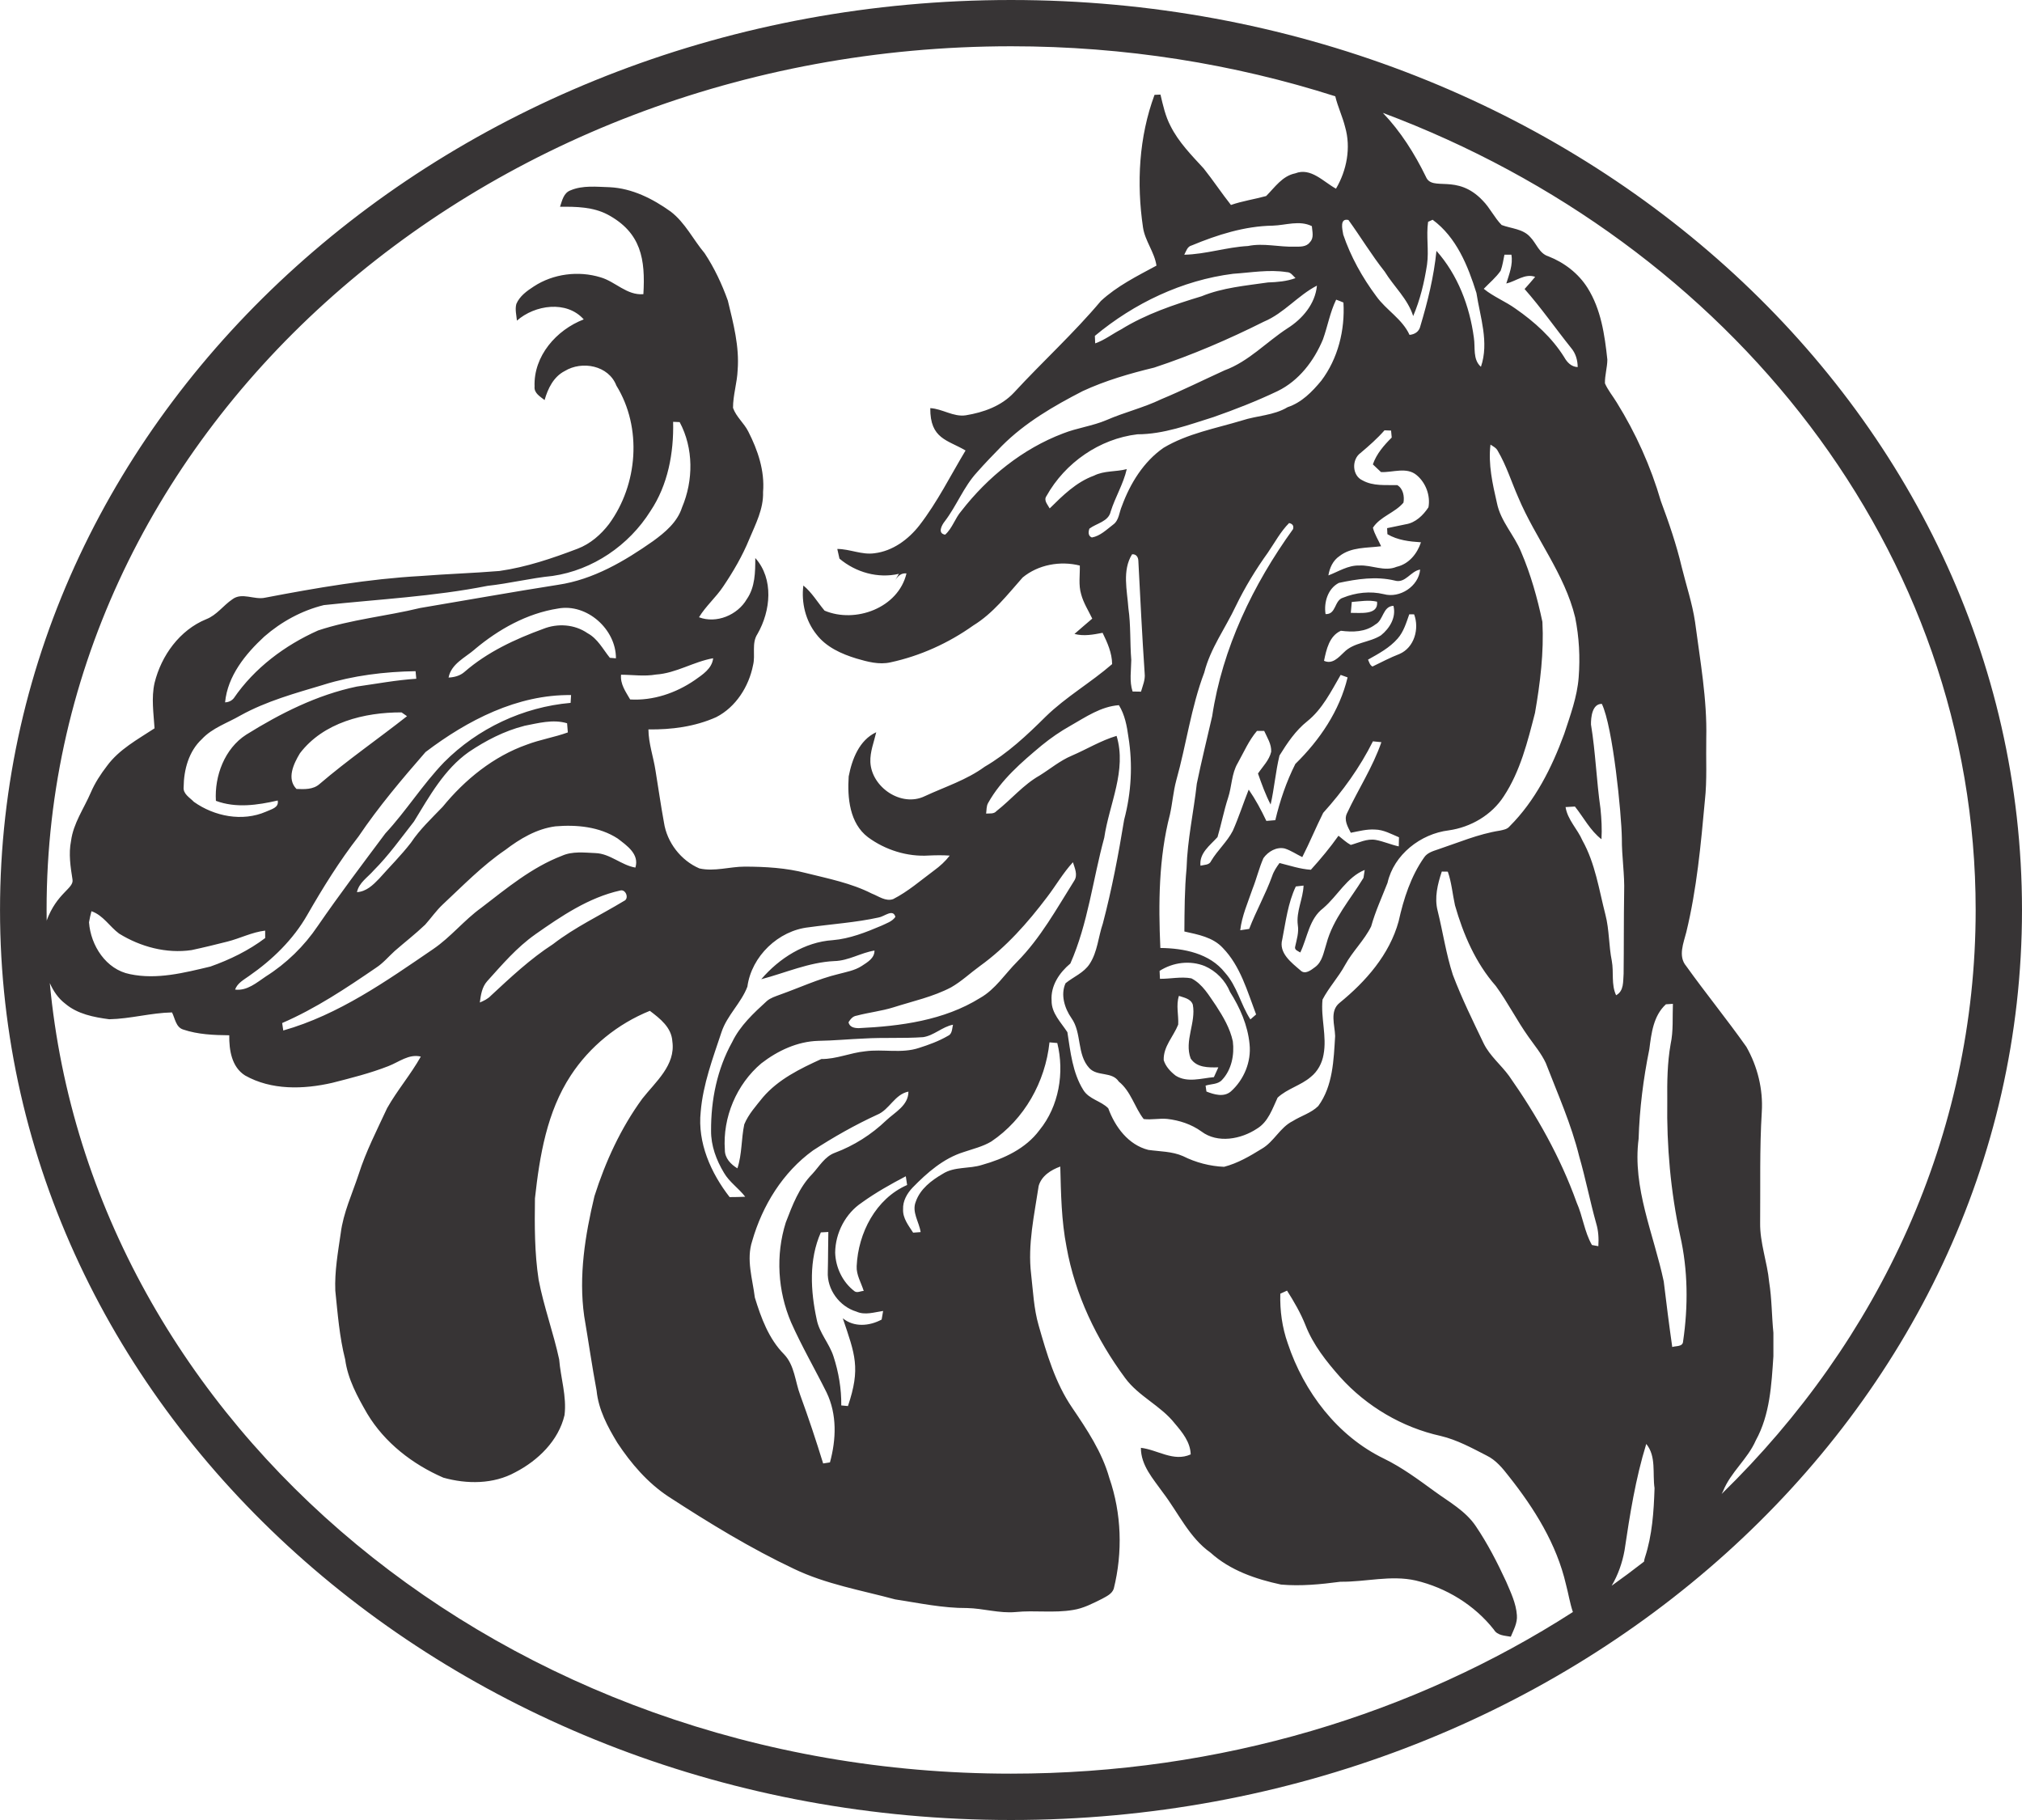<?xml version="1.0" encoding="UTF-8"?>
<!DOCTYPE svg PUBLIC "-//W3C//DTD SVG 1.1//EN" "http://www.w3.org/Graphics/SVG/1.1/DTD/svg11.dtd">
<!-- Creator: CorelDRAW -->
<svg xmlns="http://www.w3.org/2000/svg" xml:space="preserve" width="222.226mm" height="200mm" version="1.1" style="shape-rendering:geometricPrecision; text-rendering:geometricPrecision; image-rendering:optimizeQuality; fill-rule:evenodd; clip-rule:evenodd"
viewBox="0 0 686.47 617.81"
 xmlns:xlink="http://www.w3.org/1999/xlink">
 <defs>
  <style type="text/css">
   <![CDATA[
    .fil0 {fill:#373435}
   ]]>
  </style>
 </defs>
 <g id="Capa_x0020_1">
  <path id="Loshadka.cdr" class="fil0" d="M278.68 418.34c-4.12,9.31 -3.51,19.88 -1.4,29.6 0.9,4.59 4.28,8.1 5.69,12.51 1.75,5.37 2.71,10.99 2.64,16.64 0.57,0.06 1.7,0.16 2.27,0.21 4.36,-12.91 2.4,-17.49 -1.75,-29.79 3.83,3.12 9.03,2.66 13.19,0.43 0.12,-0.73 0.37,-2.2 0.5,-2.92 -2.99,0.42 -6.14,1.53 -9.06,0.22 -5.76,-1.73 -10.04,-7.53 -9.72,-13.56 0.12,-4.48 0.08,-8.98 0.18,-13.47 -0.63,0.04 -1.89,0.11 -2.53,0.14zm13.97 -10.14c-5.59,3.68 -9.04,10.32 -9.11,16.99 0.13,5.06 2.54,10.11 6.61,13.17 0.92,0.62 2.07,-0.14 3.08,-0.13 -0.84,-2.79 -2.55,-5.41 -2.39,-8.43 0.51,-11.23 6.47,-22.88 17.13,-27.54 -0.11,-0.73 -0.34,-2.22 -0.45,-2.96 -5.12,2.68 -10.17,5.52 -14.87,8.89zm5.17 -29.8c-7.56,3.48 -14.82,7.59 -21.8,12.13 -10.25,7.41 -17.2,18.7 -20.65,30.75 -2.08,6.3 0.12,12.85 0.9,19.19 2.11,6.88 4.72,14.01 9.9,19.24 3.61,3.75 3.76,9.26 5.52,13.91 2.8,7.65 5.37,15.38 7.77,23.17 0.58,-0.09 1.73,-0.27 2.31,-0.36 2.14,-7.81 2.44,-16.32 -1.16,-23.77 -3.96,-7.95 -8.43,-15.65 -12.04,-23.77 -4.54,-10.65 -5.28,-22.85 -1.8,-33.9 2.25,-5.84 4.53,-11.94 9.01,-16.47 2.37,-2.57 4.23,-5.94 7.68,-7.2 6.47,-2.42 12.39,-6.18 17.38,-10.96 2.99,-2.82 7.59,-5.1 7.57,-9.8 -4.68,0.92 -6.4,6.12 -10.6,7.85zm58.48 -24.56c-1.41,13.41 -8.53,26.14 -19.79,33.68 -2.89,1.72 -6.21,2.49 -9.37,3.57 -6.84,2.14 -12.38,7 -17.29,12.03 -1.89,1.98 -3.38,4.56 -3.25,7.38 -0.15,3.04 1.85,5.52 3.41,7.94 0.63,-0.06 1.91,-0.15 2.55,-0.19 -0.51,-3.45 -3.08,-6.81 -1.65,-10.33 1.49,-4.31 5.31,-7.22 9.12,-9.43 4,-2.57 9,-1.64 13.37,-3.05 7.36,-2.06 14.84,-5.5 19.5,-11.8 6.62,-8.12 8.53,-19.53 6.05,-29.57 -0.87,-0.08 -1.75,-0.16 -2.62,-0.23zm-42.99 -1.76c-6.65,0.47 -13.33,0.05 -19.98,0.46 -5.17,0.21 -10.33,0.71 -15.5,0.79 -7.1,0.19 -13.8,3.34 -19.35,7.63 -8.42,7.1 -13.18,18.36 -12.39,29.36 -0.04,2.82 2,4.92 4.26,6.29 1.59,-4.83 1.29,-10 2.33,-14.93 1.42,-3.46 4.02,-6.28 6.32,-9.17 5.26,-6.14 12.63,-9.72 19.84,-13.01 5.11,0.05 9.82,-2.12 14.86,-2.62 6.06,-0.84 12.36,0.82 18.27,-1.14 3.37,-1.07 6.74,-2.3 9.81,-4.08 1.54,-0.63 1.42,-2.46 1.76,-3.81 -3.69,0.72 -6.5,3.73 -10.24,4.24zm252.27 -11.16c-4.27,3.91 -4.93,9.83 -5.63,15.24 -2.04,10.02 -3.32,20.21 -3.64,30.42 -2.16,16.69 5.16,32.42 8.53,48.42 0.9,7.43 1.83,14.86 2.89,22.26 1.25,-0.43 3.59,-0.01 3.68,-1.91 1.75,-11.89 1.68,-24.14 -1,-35.91 -3.24,-15.01 -4.6,-30.38 -4.37,-45.72 -0.06,-6.44 0.01,-12.93 1.14,-19.29 0.97,-4.49 0.59,-9.11 0.77,-13.66 -0.6,0.04 -1.78,0.11 -2.37,0.15zm-165.34 -2.84c-1.03,3.2 -0.06,6.49 -0.24,9.73 -1.59,4.03 -5.09,7.44 -4.92,12.07 0.65,2.15 2.32,3.94 4.1,5.29 3.94,2.45 8.67,0.86 12.94,0.48 0.5,-1.11 1,-2.21 1.51,-3.33 -3.35,0.08 -7.34,0.16 -9.4,-3.01 -2.24,-5.98 1.89,-12.2 0.73,-18.28 -0.72,-2.03 -2.96,-2.35 -4.72,-2.97zm-6.56 -8.49c0.04,0.67 0.1,2.01 0.13,2.68 3.55,0.04 7.13,-0.81 10.66,-0.16 3.86,1.97 6.01,5.9 8.4,9.32 2.42,3.73 4.75,7.68 5.68,12.08 0.57,4.55 -0.43,9.68 -3.68,13.09 -1.39,1.56 -3.72,1.32 -5.57,1.93 0.07,0.51 0.22,1.51 0.29,2.01 2.61,1.01 5.88,2.02 8.29,-0.03 4.45,-3.98 6.98,-10.09 6.35,-16.05 -0.61,-6.38 -3.23,-12.36 -6.63,-17.72 -1.59,-3.91 -4.7,-7.1 -8.56,-8.79 -5.05,-2.03 -10.81,-1.27 -15.36,1.63zm-95.32 -18.15c-7.82,1.72 -15.87,2.23 -23.79,3.34 -10.32,1.11 -19.43,9.83 -20.83,20.15 -2.1,5.55 -6.88,9.7 -8.78,15.41 -2.93,8.84 -6.29,17.7 -7.07,27.05 -1.13,10.52 3.48,20.84 9.82,28.98 1.76,0 3.53,-0.04 5.29,-0.12 -2.21,-2.89 -5.36,-4.95 -7.2,-8.11 -2.6,-4.3 -4.44,-9.22 -4.39,-14.3 -0.06,-10.42 2.06,-20.94 7.16,-30.09 2.68,-5.58 7.28,-9.82 11.77,-13.93 1.29,-1.11 2.95,-1.59 4.5,-2.18 6.57,-2.34 12.94,-5.32 19.74,-6.97 2.71,-0.73 5.58,-1.2 7.98,-2.76 1.92,-1.27 4.36,-2.61 4.33,-5.23 -4.67,0.75 -8.83,3.47 -13.63,3.57 -8.61,0.4 -16.58,4 -24.81,6.16 6.08,-7.11 14.73,-12.63 24.24,-13.26 5.81,-0.48 11.28,-2.67 16.59,-4.92 1.66,-0.82 3.61,-1.38 4.71,-2.99 -0.82,-2.89 -3.77,-0.07 -5.63,0.18zm-267.31 -2.12c-0.33,1.24 -0.62,2.49 -0.83,3.77 0.56,7.86 5.78,16.03 13.92,17.6 9.12,1.93 18.41,-0.47 27.28,-2.58 6.6,-2.33 13.01,-5.45 18.61,-9.68 0,-0.63 -0.01,-1.88 -0.01,-2.52 -4.46,0.52 -8.49,2.63 -12.8,3.72 -4.04,1.02 -8.1,2.02 -12.18,2.89 -8.53,1.26 -17.36,-1.11 -24.62,-5.61 -3.24,-2.4 -5.38,-6.21 -9.37,-7.59zm150.65 7.89c-6.25,4.4 -11.23,10.24 -16.31,15.88 -1.76,1.97 -2.17,4.7 -2.49,7.22 1.36,-0.58 2.72,-1.21 3.75,-2.31 6.7,-6.22 13.39,-12.51 21.1,-17.5 7.46,-5.77 16.03,-9.78 24.06,-14.64 1.92,-0.76 0.66,-4.15 -1.28,-3.56 -10.7,2.39 -19.97,8.69 -28.83,14.9zm307.79 -21.35c-1.42,4.27 -2.57,8.89 -1.4,13.36 1.79,7.22 2.85,14.63 5.16,21.72 3.03,7.98 6.81,15.66 10.5,23.35 2.1,4.21 5.85,7.2 8.58,10.95 9.35,13.31 17.43,27.58 22.93,42.94 2.1,4.69 2.64,10 5.21,14.46 0.54,0.1 1.63,0.29 2.17,0.39 0.17,-2.61 0.03,-5.23 -0.73,-7.74 -2.11,-7.53 -3.59,-15.22 -5.76,-22.72 -2.69,-10.94 -7.31,-21.24 -11.35,-31.71 -1.51,-3.23 -3.81,-5.97 -5.85,-8.86 -3.99,-5.59 -7.07,-11.77 -11.12,-17.3 -6.85,-7.79 -11.04,-17.5 -13.86,-27.38 -0.84,-3.8 -1.14,-7.73 -2.44,-11.43 -0.51,-0.01 -1.53,-0.02 -2.05,-0.03zm-40.21 12.4c-4.83,3.6 -5.38,9.99 -7.83,15.07 -0.77,-0.5 -2.09,-0.83 -1.73,-2.03 0.52,-2.4 1.29,-4.78 0.89,-7.26 -0.61,-4.63 1.78,-8.88 1.95,-13.42 -0.65,0.07 -1.98,0.23 -2.63,0.3 -2.68,5.64 -3.41,11.91 -4.6,17.97 -1.28,4.62 3.11,7.87 6.17,10.51 1.54,1.56 3.57,-0.06 4.92,-1.07 2.57,-1.83 2.97,-5.19 3.9,-7.97 2.23,-8.44 8.16,-15.07 12.59,-22.37 0.11,-0.67 0.31,-2.01 0.41,-2.68 -6.06,2.44 -9.21,8.82 -14.03,12.93zm-93.79 -3.74c-6.57,8.7 -13.89,16.99 -22.79,23.4 -3.29,2.38 -6.26,5.23 -9.81,7.25 -6.12,3.22 -12.94,4.67 -19.48,6.76 -4.13,1.3 -8.44,1.75 -12.61,2.86 -1.3,0.17 -2.09,1.22 -2.73,2.23 0.34,1.66 1.97,1.99 3.44,2 14.17,-0.67 28.95,-2.6 41.24,-10.25 5.21,-2.95 8.43,-8.17 12.58,-12.31 7.94,-8.03 13.41,-18.01 19.37,-27.48 1.3,-1.99 0.17,-4.27 -0.44,-6.28 -3.34,3.62 -5.78,7.92 -8.77,11.82zm-184.04 -15.93c-7.75,5.3 -14.29,12.06 -21.13,18.44 -2.22,2.08 -3.95,4.6 -5.97,6.86 -3.3,3.15 -6.92,5.95 -10.36,8.95 -2.09,1.9 -3.91,4.11 -6.3,5.66 -10.19,6.97 -20.53,13.87 -31.89,18.78 0.09,0.63 0.28,1.89 0.37,2.53 18.79,-5.33 34.98,-16.76 50.92,-27.65 5.95,-4.05 10.47,-9.8 16.3,-14 8.61,-6.6 17.13,-13.72 27.37,-17.65 3.58,-1.61 7.61,-1.08 11.4,-0.92 5,0.18 8.76,4.11 13.56,4.92 1.41,-4.58 -2.91,-7.48 -6.02,-9.87 -6.2,-4.02 -13.94,-4.74 -21.14,-4.13 -6.4,0.84 -12.07,4.23 -17.1,8.08zm294.66 -36.94c-4.43,8.86 -10.25,16.95 -16.89,24.29 -2.47,4.94 -4.58,10.08 -7.09,15.01 -1.99,-0.95 -3.82,-2.23 -5.93,-2.91 -2.82,-0.67 -5.68,1.03 -7.27,3.27 -1.48,3.36 -2.32,6.98 -3.68,10.4 -1.57,4.62 -3.62,9.17 -4.19,14.07 1.01,-0.15 2.02,-0.3 3.04,-0.45 2.34,-6.09 5.57,-11.78 7.79,-17.92 0.54,-1.64 1.5,-3.07 2.51,-4.45 3.52,0.87 6.99,2.06 10.64,2.29 3.34,-3.68 6.51,-7.5 9.38,-11.55 1.36,1.07 2.64,2.29 4.17,3.12 2.76,-0.76 5.46,-2.19 8.42,-1.71 2.68,0.48 5.2,1.64 7.87,2.2 0.03,-1.03 0.06,-2.06 0.08,-3.08 -2.63,-1.1 -5.23,-2.58 -8.15,-2.63 -2.79,-0.17 -5.5,0.56 -8.21,1.09 -1.03,-2.01 -2.42,-4.32 -1.3,-6.6 3.78,-8.1 8.76,-15.65 11.68,-24.15 -0.73,-0.07 -2.17,-0.22 -2.89,-0.29zm-288.2 -5.22c-6.72,1.71 -12.97,4.96 -18.71,8.81 -8.39,5.9 -13.43,15.11 -18.67,23.65 -4.42,5.64 -8.59,11.52 -13.67,16.6 -2.02,2.34 -4.99,4.13 -5.67,7.36 3.15,-0.17 5.48,-2.44 7.53,-4.58 3.6,-4.06 7.47,-7.9 10.79,-12.2 3.03,-4.54 7.02,-8.27 10.77,-12.18 7.56,-9.25 17.25,-17.13 28.61,-21.13 4.53,-1.72 9.35,-2.48 13.89,-4.13 -0.08,-1.04 -0.17,-2.08 -0.25,-3.11 -4.84,-1.45 -9.82,-0.03 -14.63,0.89zm-76.1 9.31c-2.12,3.5 -4.56,8.61 -1.16,12.08 2.68,0.11 5.67,0.25 7.83,-1.67 9.52,-8.15 19.85,-15.28 29.7,-23.03 -0.46,-0.32 -1.39,-0.96 -1.85,-1.29 -12.62,-0.04 -26.53,3.4 -34.52,13.9zm438.34 -9.73c1.55,9.43 1.85,19 3.21,28.45 0.35,3.46 0.55,6.95 0.34,10.43 -3.84,-2.97 -6.04,-7.38 -9.01,-11.1 -1.07,0.05 -2.12,0.11 -3.18,0.18 0.68,4.33 4.05,7.44 5.74,11.36 4.34,7.77 5.61,16.69 7.8,25.2 1.33,5.13 1.11,10.48 2.16,15.66 0.72,3.87 -0.26,7.97 1.46,11.66 2.72,-1.46 2.33,-4.7 2.55,-7.3 0.11,-9.19 0.03,-18.38 0.18,-27.56 0.21,-6.16 -0.83,-12.26 -0.78,-18.41 -0.12,-8.29 -3.03,-37.84 -6.79,-45.64 -3.28,-0.06 -3.73,4.56 -3.69,7.07zm-395.66 9.26c-8.01,9.19 -15.92,18.54 -22.76,28.67 -6.51,8.38 -12.1,17.4 -17.38,26.59 -4.8,8.42 -11.88,15.29 -19.8,20.78 -1.8,1.3 -3.94,2.4 -4.74,4.62 4.1,0.49 7.28,-2.34 10.44,-4.46 6.98,-4.4 13.04,-10.31 17.65,-17.16 7.35,-10.67 15.17,-21.02 22.93,-31.4 7.11,-7.66 12.66,-16.62 19.93,-24.16 11.38,-11.46 26.86,-18.76 42.96,-20.15 0.04,-0.66 0.11,-1.99 0.16,-2.65 -18.23,-0.23 -35.19,8.56 -49.38,19.32zm310.67 -26.17c-3.25,5.58 -6.21,11.64 -11.37,15.76 -3.94,3.13 -6.78,7.38 -9.4,11.61 -1.33,5.47 -1.76,11.14 -3.01,16.63 -1.75,-3.36 -3.04,-6.95 -4.29,-10.52 1.6,-2.38 3.81,-4.5 4.48,-7.38 0.14,-2.59 -1.37,-4.83 -2.38,-7.09 -0.62,0 -1.84,0.01 -2.45,0.01 -2.77,3.25 -4.45,7.21 -6.52,10.91 -2.13,3.58 -1.99,7.91 -3.28,11.79 -1.43,4.38 -2.28,8.93 -3.59,13.34 -2.53,2.83 -6.25,5.39 -5.79,9.71 1.3,-0.35 3.03,-0.15 3.64,-1.64 2.16,-3.62 5.41,-6.46 7.34,-10.21 2.03,-4.57 3.55,-9.34 5.4,-13.98 2.32,3.35 4.25,6.95 5.99,10.63 1.01,-0.08 2.02,-0.17 3.04,-0.25 1.56,-6.57 3.76,-13.07 6.8,-19.09 8.26,-8.09 15.03,-18.02 17.74,-29.38 -0.59,-0.22 -1.77,-0.64 -2.36,-0.85zm-345.28 3.34c-9.62,2.88 -19.4,5.54 -28.24,10.43 -4.43,2.58 -9.56,4.2 -13.12,8.05 -4.44,4.12 -6.12,10.39 -6.17,16.27 -0.26,2.32 2.09,3.56 3.48,5.01 6.95,4.94 16.47,6.81 24.46,3.34 1.69,-0.82 4.51,-1.3 3.99,-3.8 -6.89,1.58 -14.16,2.65 -20.98,0.11 -0.51,-8.46 2.97,-17.76 10.31,-22.47 11.61,-7.23 24.05,-13.5 37.52,-16.32 6.73,-0.95 13.41,-2.21 20.2,-2.65 -0.06,-0.64 -0.17,-1.93 -0.24,-2.57 -10.54,0.17 -21.13,1.46 -31.21,4.59zm112.83 -3.46c-3.94,0.69 -7.9,0.08 -11.86,0.06 -0.32,3.19 1.58,5.78 3.09,8.4 7.79,0.46 15.52,-2.17 21.9,-6.54 2.66,-1.89 5.88,-3.89 6.28,-7.45 -6.66,1.16 -12.56,5.08 -19.4,5.53zm255.74 -20.45c-1.02,2.86 -1.89,5.9 -3.94,8.23 -2.73,3.15 -6.48,5.15 -10.06,7.16 0.39,0.83 0.6,1.87 1.51,2.34 3.03,-1.47 6.03,-3.05 9.18,-4.27 5.02,-2.17 6.79,-8.55 4.96,-13.44 -0.41,-0.01 -1.23,-0.02 -1.64,-0.02zm-317.28 11.91c-3.28,2.83 -7.99,4.91 -8.88,9.57 1.99,-0.1 3.95,-0.62 5.46,-1.97 7.71,-6.7 17.14,-11.08 26.67,-14.56 4.91,-1.96 10.67,-1.57 15.06,1.47 3.45,1.86 5.21,5.43 7.57,8.35 0.51,0.05 1.54,0.13 2.06,0.17 0.06,-9.82 -9.84,-18.74 -19.69,-16.89 -10.52,1.64 -20.17,7.05 -28.25,13.84zm305.75 -8.44c-3.37,2.58 -7.67,2.63 -11.69,2.12 -3.93,1.75 -4.94,6.39 -5.72,10.2 2.8,1.28 4.89,-1.09 6.74,-2.86 3.37,-3.46 8.67,-3.28 12.59,-5.79 2.95,-2.36 5.25,-6.13 4.23,-10.02 -3.67,0.19 -3.32,4.86 -6.14,6.34zm-7.99 -7.66c-0.12,1.23 -0.24,2.47 -0.33,3.71 2.99,-0.08 9.48,0.91 8.91,-3.8 -2.82,-0.67 -5.74,-0.1 -8.58,0.09zm14.56 -7.27c-6.29,-1.5 -12.72,-0.54 -18.94,0.8 -3.75,1.91 -5.15,6.64 -4.52,10.59 3.65,0.18 2.93,-4.67 5.9,-5.55 4.37,-1.77 9.25,-2.32 13.87,-1.22 5.43,1.5 11.83,-2.67 12.34,-8.34 -3.29,0.52 -4.99,4.81 -8.65,3.72zm-89.15 -8.91c-3.41,5.48 -1.67,12.26 -1.25,18.29 0.85,5.83 0.5,11.73 0.98,17.59 -0.04,3.57 -0.69,7.2 0.44,10.7 0.95,0.02 1.9,0.04 2.86,0.05 0.58,-2.02 1.49,-4.03 1.25,-6.18 -0.87,-12.75 -1.49,-25.5 -2.15,-38.25 -0.03,-1.26 -0.77,-2.34 -2.13,-2.19zm46.2 -0.7c-4.16,5.78 -7.87,11.86 -10.98,18.27 -3.55,7.54 -8.65,14.39 -10.71,22.57 -4.48,11.83 -6.09,24.45 -9.5,36.59 -1.03,3.81 -1.3,7.77 -2.16,11.62 -3.82,14.75 -3.92,30.17 -3.25,45.29 7.92,0.09 16.76,1.79 21.93,8.37 4.13,4.58 5.35,10.81 8.64,15.88 0.49,-0.42 1.45,-1.26 1.94,-1.68 -2.98,-7.84 -5.31,-16.42 -11.31,-22.59 -3.36,-3.65 -8.44,-4.54 -13.04,-5.57 0.05,-7.16 0.06,-14.33 0.74,-21.47 0.28,-9.67 2.42,-19.14 3.48,-28.72 1.58,-7.65 3.46,-15.25 5.21,-22.87 3.48,-23.1 13.88,-44.71 27.46,-63.53 0.31,-1.12 -0.14,-1.8 -1.34,-2.06 -2.89,2.89 -4.81,6.54 -7.11,9.89zm75.48 -36.53c-0.81,6.66 0.71,13.35 2.19,19.81 1.24,6.24 5.9,10.89 8.23,16.66 3.26,7.59 5.5,15.63 7.21,23.7 0.54,10.36 -0.75,20.73 -2.52,30.92 -2.51,9.73 -4.98,19.78 -10.58,28.27 -4.12,6.4 -11.25,10.54 -18.72,11.59 -9.52,1.16 -18.62,8.24 -20.76,17.8 -1.92,4.91 -4.14,9.7 -5.56,14.8 -2.34,4.74 -6.32,8.46 -8.86,13.11 -2.23,4.12 -5.5,7.6 -7.65,11.73 -0.64,6.19 1.52,12.46 0.35,18.66 -0.5,2.93 -1.99,5.72 -4.32,7.58 -3.39,2.93 -8,3.99 -11.28,7.05 -1.78,3.79 -3.18,8.22 -6.98,10.51 -5.4,3.6 -13.39,5.13 -18.9,0.96 -3.39,-2.44 -7.47,-3.78 -11.6,-4.25 -2.66,-0.26 -5.34,0.38 -7.99,0.04 -3.12,-4.01 -4.3,-9.38 -8.44,-12.71 -2.32,-3.52 -7.3,-1.64 -10.02,-4.59 -4.31,-4.66 -2.47,-11.95 -6.07,-16.97 -2.33,-3.33 -3.75,-8 -1.99,-11.83 2.7,-2.2 6.2,-3.52 8.17,-6.55 2.69,-4.11 2.93,-9.18 4.49,-13.73 3.05,-11.59 5.3,-23.39 7.23,-35.21 2.43,-9.15 2.97,-18.75 1.45,-28.1 -0.51,-3.74 -1.22,-7.54 -3.23,-10.8 -6.11,0.44 -11.24,4.01 -16.39,6.94 -3.47,1.94 -6.74,4.2 -9.82,6.71 -6.83,5.7 -13.76,11.65 -18.17,19.51 -0.65,1.09 -0.52,2.43 -0.7,3.64 1.19,-0.11 2.62,0.21 3.51,-0.84 4.99,-3.91 9.09,-8.94 14.66,-12.09 3.62,-2.25 6.92,-5.05 10.89,-6.72 5.11,-2.19 9.88,-5.14 15.23,-6.73 3.54,11.75 -2.5,23.12 -4.19,34.58 -3.88,14.22 -5.52,29.14 -11.5,42.69 -3.71,3.09 -6.73,7.54 -6.37,12.58 -0.08,4.29 3.2,7.4 5.36,10.74 1.03,6.66 1.76,13.77 5.4,19.61 1.95,3.19 6.06,3.72 8.48,6.23 2.3,6.29 6.8,12.41 13.61,14.12 3.93,0.55 8.07,0.48 11.78,2.12 4.3,2.16 9.12,3.42 13.92,3.62 4.62,-1.19 8.79,-3.64 12.82,-6.13 4.14,-2.39 6.15,-7.22 10.47,-9.38 2.84,-1.79 6.26,-2.73 8.69,-5.12 5,-6.85 5.23,-15.63 5.73,-23.75 -0.09,-3.71 -1.94,-8.5 1.5,-11.27 8.92,-7.27 16.95,-16.37 20.06,-27.7 1.69,-7.63 4.14,-15.28 8.68,-21.71 1.06,-1.55 2.92,-2.09 4.59,-2.66 6.97,-2.32 13.8,-5.27 21.1,-6.41 1.19,-0.26 2.5,-0.45 3.31,-1.46 8.69,-8.66 14.32,-19.9 18.51,-31.31 2.06,-6.29 4.43,-12.6 4.93,-19.25 0.53,-6.8 0.16,-13.68 -1.19,-20.36 -3.58,-14.8 -13.49,-26.86 -19.31,-40.72 -2.33,-5.27 -4.03,-10.84 -6.97,-15.81 -0.51,-1.03 -1.57,-1.53 -2.46,-2.12zm-35.97 -4.86c-2.47,2.81 -5.28,5.28 -8.14,7.69 -3.06,2.19 -2.92,7.7 0.67,9.31 3.63,2.02 7.82,1.51 11.8,1.61 1.98,1.17 2.48,3.82 2.1,5.94 -2.88,3.46 -7.91,4.7 -10.37,8.52 0.55,2.23 1.85,4.19 2.78,6.29 -4.79,0.63 -10.1,0.2 -14.13,3.34 -2.22,1.49 -3.36,4 -3.77,6.56 3.42,-1.3 6.68,-3.48 10.48,-3.36 4.27,-0.24 8.51,2.19 12.69,0.44 4.15,-0.94 6.97,-4.42 8.26,-8.32 -3.94,-0.25 -7.92,-0.71 -11.39,-2.75 -0.03,-0.51 -0.08,-1.53 -0.11,-2.05 2.1,-0.46 4.21,-0.84 6.3,-1.31 3.34,-0.5 5.95,-3.06 7.74,-5.77 0.73,-3.96 -0.9,-8.33 -3.98,-10.9 -3.41,-2.91 -8.14,-0.87 -12.13,-1.06 -0.92,-0.87 -1.84,-1.75 -2.76,-2.61 1.23,-3.58 3.76,-6.48 6.4,-9.11 -0.05,-0.6 -0.17,-1.78 -0.22,-2.37 -0.55,-0.03 -1.66,-0.06 -2.21,-0.08zm-241.52 -2.88c0.24,10.56 -1.75,21.43 -7.72,30.33 -7.29,11.61 -19.57,20.01 -33.21,21.99 -7.42,0.73 -14.67,2.56 -22.07,3.36 -18.32,3.63 -37.04,4.55 -55.58,6.54 -7.47,1.83 -14.45,5.64 -20.23,10.69 -6.39,5.9 -12.45,13.35 -13.3,22.32 1.21,-0.05 2.2,-0.51 2.95,-1.4 7.01,-10.25 17.36,-17.98 28.62,-23 11.27,-3.75 23.17,-4.84 34.66,-7.63 15.63,-2.62 31.21,-5.43 46.87,-7.88 11.89,-1.76 22.52,-8.02 32.21,-14.83 4.08,-2.97 8.24,-6.44 9.82,-11.42 3.89,-9.19 3.95,-20.08 -0.8,-28.97 -0.56,-0.03 -1.67,-0.07 -2.22,-0.1zm225.1 -41.47c-2.09,4.28 -2.88,9.02 -4.48,13.48 -3.03,7.29 -8.15,14.03 -15.37,17.55 -7.08,3.38 -14.4,6.24 -21.79,8.83 -8.43,2.63 -16.9,5.84 -25.85,5.85 -12.86,1.53 -24.55,9.67 -30.85,20.94 -1.07,1.51 0.41,2.91 1.08,4.22 4.45,-4.39 9.02,-8.94 15.03,-11.12 3.48,-1.76 7.45,-1.25 11.14,-2.22 -1.16,5.04 -3.91,9.49 -5.46,14.4 -0.75,3.43 -4.77,3.96 -7.22,5.8 -0.4,1.11 -0.49,2.49 0.83,3.01 2.85,-0.51 5.01,-2.69 7.23,-4.38 2.02,-1.45 2.03,-4.19 2.97,-6.3 2.8,-7.65 7.34,-15.04 14.13,-19.76 8.14,-4.87 17.62,-6.56 26.6,-9.27 5.14,-1.7 10.8,-1.67 15.53,-4.53 4.76,-1.57 8.3,-5.21 11.41,-8.96 5.7,-7.53 8.09,-17.22 7.54,-26.56 -0.82,-0.36 -1.64,-0.68 -2.48,-0.98zm-24.46 7.43c-12.07,6.05 -24.52,11.41 -37.34,15.64 -8.26,2 -16.49,4.38 -24.23,7.96 -9.84,5.06 -19.57,10.7 -27.44,18.59 -2.88,2.95 -5.75,5.9 -8.48,9 -4.53,4.93 -6.89,11.34 -10.93,16.63 -1.06,1.31 -2.53,4.11 0.13,4.53 2.47,-2.2 3.35,-5.58 5.51,-8.05 8.96,-11.53 20.78,-21.1 34.51,-26.31 4.79,-1.9 9.98,-2.51 14.73,-4.53 6.09,-2.66 12.6,-4.19 18.59,-7.08 7.29,-3.03 14.34,-6.54 21.51,-9.81 8.19,-3 14.19,-9.6 21.37,-14.27 5.08,-3.19 9.44,-8.31 10,-14.49 -6.49,3.35 -11.17,9.35 -17.94,12.2zm-10.54 -16.21c-17.27,2.18 -33.6,9.99 -46.92,21.08 0.03,0.63 0.08,1.9 0.11,2.54 3.16,-1.1 5.83,-3.19 8.78,-4.73 8.45,-5.23 17.89,-8.39 27.35,-11.26 7.17,-2.94 14.94,-3.59 22.53,-4.69 3.16,-0.11 6.34,-0.36 9.34,-1.47 -0.88,-0.83 -1.61,-2.05 -2.96,-2.03 -6.06,-0.96 -12.17,0.16 -18.22,0.56zm92.13 -6.48c-0.38,1.82 -0.63,3.68 -1.28,5.44 -1.6,2.32 -3.81,4.12 -5.74,6.14 3.31,2.7 7.34,4.26 10.8,6.75 6.42,4.45 12.37,9.81 16.53,16.49 0.99,1.76 2.41,3.24 4.56,3.33 -0.02,-2.36 -0.68,-4.68 -2.23,-6.49 -5.31,-6.63 -10.17,-13.64 -15.8,-20.01 1.21,-1.36 2.43,-2.72 3.59,-4.13 -3.47,-1.25 -6.54,1.53 -9.8,2.26 0.98,-3.18 2.32,-6.4 1.73,-9.79 -0.59,0 -1.76,0.01 -2.35,0.01zm-78.68 -9.86c-9.52,0.15 -18.75,3.09 -27.47,6.71 -1.54,0.36 -1.89,1.96 -2.55,3.16 7.28,-0.15 14.34,-2.57 21.65,-2.96 5.26,-1.09 10.49,0.4 15.78,0.22 1.82,0 4.03,0.17 5.24,-1.53 1.46,-1.47 0.77,-3.62 0.65,-5.43 -4.24,-2.1 -8.87,-0.3 -13.31,-0.17zm23.92 2.95c2.55,7.55 6.5,14.63 11.26,21.02 3.38,4.72 8.8,7.69 11.28,13.11 1.81,-0.17 3.28,-1.13 3.68,-3 2.5,-8.33 4.59,-16.83 5.46,-25.52 7.23,8.13 11.27,18.75 12.7,29.45 0.54,3.33 -0.45,7.41 2.4,9.9 2.83,-8.29 -0.26,-16.82 -1.53,-25.06 -2.89,-9.24 -6.79,-18.91 -14.87,-24.85 -0.39,0.17 -1.16,0.52 -1.54,0.7 -0.69,4.82 0.32,9.7 -0.36,14.53 -0.92,5.97 -2.32,11.89 -4.7,17.46 -1.84,-5.84 -6.54,-9.99 -9.68,-15.1 -4.45,-5.61 -8.12,-11.74 -12.3,-17.51 -3.02,-0.7 -2.09,3.09 -1.78,4.87zm-440.21 233.08c3.54,-9.66 9.4,-11 8.82,-14.1 -0.68,-4.31 -1.36,-8.71 -0.49,-13.06 0.77,-5.98 4.37,-10.99 6.7,-16.41 1.4,-3.26 3.34,-6.25 5.5,-9.05 4.13,-5.64 10.43,-9.01 16.15,-12.77 -0.32,-5.13 -1.14,-10.34 0.01,-15.43 2.29,-9.28 8.53,-17.93 17.53,-21.61 3.57,-1.38 5.78,-4.66 8.87,-6.75 3.29,-2.5 7.45,0.28 11.14,-0.56 17.46,-3.34 35.06,-6.37 52.84,-7.36 8.89,-0.7 17.79,-0.97 26.68,-1.7 9.16,-1.3 17.97,-4.29 26.58,-7.57 4.29,-1.64 7.87,-4.75 10.64,-8.37 9.81,-13.4 11.31,-32.71 2.5,-47 -2.63,-6.85 -11.65,-8.53 -17.53,-4.94 -3.79,1.94 -5.73,5.94 -6.84,9.86 -1.49,-1.2 -3.63,-2.34 -3.4,-4.59 -0.39,-10.36 7.39,-19.22 16.69,-22.8 -5.81,-6.53 -16.59,-4.94 -22.68,0.42 -0.17,-1.87 -0.7,-3.8 -0.2,-5.66 1.13,-2.67 3.58,-4.42 5.94,-5.95 6.58,-4.31 15.16,-5.39 22.65,-3.09 5.06,1.46 8.92,6.19 14.54,5.72 0.7,-11.8 -0.7,-20.89 -12.13,-27.02 -4.95,-2.61 -10.71,-2.71 -16.17,-2.65 0.71,-2.09 1.2,-4.7 3.55,-5.57 4.17,-1.78 8.88,-1.19 13.29,-1.07 7.64,0.37 14.64,3.91 20.74,8.28 4.91,3.76 7.6,9.48 11.51,14.13 3.3,4.98 5.87,10.47 7.88,16.08 1.87,7.71 3.96,15.58 3.33,23.59 -0.17,4.32 -1.58,8.51 -1.57,12.83 1.07,3.05 3.74,5.16 5.18,8.02 3.23,6.32 5.62,13.34 5.02,20.55 0.19,5.73 -2.55,10.91 -4.7,16.04 -2.32,5.67 -5.43,10.98 -8.84,16.04 -2.46,3.7 -5.9,6.62 -8.21,10.43 5.91,2.25 13.1,-0.75 16.22,-6.13 2.85,-4.11 2.89,-9.19 2.89,-13.98 6.35,7.1 5.23,17.96 0.76,25.75 -2.11,3.18 -0.63,7.13 -1.52,10.64 -1.42,7.22 -5.83,14.22 -12.51,17.63 -7.21,3.23 -15.17,4.27 -23.01,4.16 0.04,4.79 1.7,9.32 2.41,14 0.97,5.88 1.79,11.78 2.87,17.64 1.02,6.74 5.75,12.86 12.02,15.55 5.11,1.15 10.27,-0.61 15.42,-0.61 6.99,0.02 14.05,0.42 20.85,2.2 7.54,1.88 15.26,3.39 22.25,6.94 2.3,0.88 4.72,2.79 7.28,1.88 5.05,-2.57 9.34,-6.35 13.88,-9.71 1.98,-1.44 3.82,-3.1 5.31,-5.05 -2.34,-0.17 -4.7,-0.13 -7.05,-0.03 -7.34,0.48 -14.81,-1.87 -20.71,-6.22 -6.25,-4.74 -7.02,-13.4 -6.54,-20.63 1.12,-5.83 3.58,-12.33 9.35,-15 -0.77,3.36 -2.14,6.65 -1.99,10.15 0.41,8.53 10.5,15.4 18.44,11.57 6.86,-3.19 14.2,-5.49 20.37,-10.01 7.76,-4.52 14.35,-10.69 20.69,-16.99 6.88,-6.72 15.34,-11.56 22.58,-17.85 -0.04,-3.79 -1.62,-7.3 -3.24,-10.62 -3.15,0.61 -6.38,1.23 -9.55,0.38 1.99,-1.76 4.03,-3.46 6.04,-5.2 -1.31,-2.74 -2.99,-5.33 -3.77,-8.28 -0.95,-3.17 -0.37,-6.5 -0.45,-9.73 -6.61,-1.67 -14.11,-0.33 -19.41,4.05 -5.16,5.82 -10.03,12.17 -16.76,16.29 -8.42,5.99 -17.99,10.33 -28.08,12.51 -3.9,0.89 -7.85,-0.2 -11.58,-1.29 -5.09,-1.55 -10.29,-3.88 -13.6,-8.22 -3.68,-4.62 -5.17,-10.74 -4.43,-16.57 2.92,2.39 4.81,5.69 7.2,8.53 10.46,4.42 25.03,-0.9 27.81,-12.63 -1.79,-0.2 -2.93,0.89 -3.82,2.29 0.31,-0.54 0.94,-1.62 1.24,-2.15 -7.12,1.65 -14.65,-0.51 -20.17,-5.16 -0.18,-0.82 -0.56,-2.46 -0.74,-3.29 4.27,0.01 8.33,2.08 12.64,1.46 6.16,-0.74 11.49,-4.67 15.23,-9.46 6.11,-7.89 10.55,-16.89 15.68,-25.42 -6.12,-3.62 -12.07,-3.9 -11.98,-14.38 4.15,0.23 7.85,3.07 12.07,2.43 6,-0.98 12.08,-3.14 16.33,-7.69 9.69,-10.51 20.31,-20.16 29.52,-31.12 5.51,-5.09 12.31,-8.46 18.87,-12 -0.68,-4.62 -3.89,-8.36 -4.57,-12.97 -2.22,-15.02 -1.39,-30.67 3.91,-45 0.51,-0.02 1.52,-0.07 2.02,-0.09 0.86,3.63 1.66,7.34 3.42,10.67 2.75,5.5 7.12,9.91 11.24,14.4 3.22,4.03 6.06,8.35 9.27,12.4 3.9,-1.35 7.99,-1.94 11.95,-3.03 2.95,-2.95 5.47,-6.82 9.88,-7.7 5.29,-2.09 9.58,2.89 13.83,5.2 3.66,-6.23 5.13,-13.91 3.1,-20.93 -0.87,-3.52 -2.51,-6.91 -3.34,-10.43 -34.39,-10.98 -71.43,-16.98 -110.03,-16.98 -182.18,0 -329.85,133.26 -327.45,296.9zm518.21 234.59c-1.04,-3.06 -1.52,-6.29 -2.36,-9.4 -3.15,-13.65 -10.74,-25.77 -19.35,-36.63 -2.13,-2.75 -4.41,-5.56 -7.61,-7.1 -5,-2.57 -10.02,-5.32 -15.53,-6.63 -13.09,-2.89 -25.18,-10.02 -34.15,-19.98 -4.69,-5.3 -9.2,-10.98 -11.79,-17.64 -1.65,-4.13 -3.88,-7.99 -6.26,-11.72 -0.57,0.26 -1.71,0.77 -2.28,1.04 -0.17,5.72 0.62,11.48 2.54,16.89 5.47,16.44 16.84,31.44 32.63,39.09 6.15,3 11.66,7.09 17.17,11.1 4.91,3.59 10.51,6.62 14,11.79 4.02,5.94 7.31,12.33 10.32,18.84 1.57,3.68 3.39,7.4 3.66,11.45 0.22,2.61 -1.11,4.95 -2.07,7.28 -2.09,-0.38 -4.54,-0.37 -5.75,-2.41 -6.61,-8.38 -16.18,-14.22 -26.53,-16.67 -8.48,-1.91 -17.03,0.53 -25.56,0.42 -6.67,0.88 -13.44,1.55 -20.16,0.96 -8.59,-1.84 -17.28,-4.81 -23.9,-10.8 -7.29,-5.15 -10.96,-13.57 -16.25,-20.49 -3.25,-4.59 -7.45,-9.15 -7.43,-15.13 5.69,0.66 11.07,4.86 16.91,2.23 -0.13,-4.18 -2.83,-7.47 -5.4,-10.49 -4.76,-6.06 -12.27,-9.19 -16.85,-15.42 -9.73,-13.14 -17.01,-28.3 -19.9,-44.47 -1.76,-9 -1.9,-18.2 -2.13,-27.33 -3.15,1.14 -6.38,3.16 -7.34,6.58 -1.48,9.9 -3.77,19.88 -2.56,29.94 0.67,5.83 0.91,11.73 2.55,17.39 2.76,9.67 5.64,19.54 11.37,27.93 5.06,7.46 10.17,15.1 12.63,23.87 4.17,12.06 4.58,25.27 1.5,37.62 -0.62,1.77 -2.46,2.57 -3.99,3.42 -3.14,1.56 -6.32,3.24 -9.82,3.77 -6.47,1.11 -13.04,0.05 -19.54,0.71 -5.55,0.49 -10.94,-1.25 -16.46,-1.36 -8.22,0.05 -16.31,-1.7 -24.41,-2.94 -11.53,-3.11 -23.49,-5.15 -34.34,-10.36 -14.83,-7 -28.83,-15.58 -42.57,-24.5 -7.11,-4.68 -12.74,-11.25 -17.4,-18.3 -3.3,-5.44 -6.41,-11.26 -7.04,-17.7 -1.58,-8.42 -2.78,-16.9 -4.22,-25.34 -1.91,-13.64 0.32,-27.41 3.49,-40.68 3.73,-11.74 8.97,-23.14 16.26,-33.11 4.48,-5.7 11.33,-11.35 10.19,-19.41 -0.28,-4.76 -4.16,-7.75 -7.64,-10.39 -10.87,4.38 -20.41,12.09 -26.83,21.91 -8.13,12.37 -10.59,27.32 -12.18,41.75 -0.13,9.22 -0.15,18.49 1.25,27.63 1.75,9.14 5.01,17.93 6.97,27.02 0.51,6.31 2.61,12.57 1.82,18.94 -2.03,8.66 -9.01,15.41 -16.71,19.39 -7.41,4.09 -16.46,4.07 -24.43,1.83 -10.46,-4.54 -19.93,-11.87 -25.84,-21.72 -3.32,-5.75 -6.6,-11.73 -7.49,-18.41 -1.95,-7.65 -2.54,-15.54 -3.35,-23.36 -0.26,-6.54 0.9,-13.02 1.84,-19.47 0.87,-6.96 3.9,-13.38 6.08,-20 2.48,-7.79 6.24,-15.07 9.67,-22.47 3.43,-6.08 8.03,-11.42 11.44,-17.51 -4.06,-0.99 -7.43,1.87 -11.01,3.24 -6.18,2.42 -12.63,4.03 -19.05,5.67 -9.74,2.24 -20.66,2.56 -29.61,-2.5 -4.57,-2.89 -5.43,-8.67 -5.36,-13.64 -5.27,-0.05 -10.65,-0.26 -15.67,-1.96 -2.47,-0.79 -2.74,-3.79 -3.77,-5.8 -7.17,0.14 -14.15,2.18 -21.31,2.32 -5.23,-0.69 -10.77,-1.76 -14.91,-5.27 -2.41,-1.82 -4.05,-4.3 -5.27,-7.02 14.06,150.31 154.78,268.38 326.32,268.38 71.18,0 137.04,-20.33 190.76,-54.86zm24.15 -17.1c0.05,-0.47 0.15,-0.93 0.3,-1.38 2.49,-7.58 3.02,-15.65 3.27,-23.57 -0.74,-5.03 0.65,-10.78 -2.81,-15.01 -3.65,11.78 -5.57,24.04 -7.39,36.22 -0.75,4.13 -2.19,8.26 -4.36,11.92 3.73,-2.66 7.39,-5.38 10.98,-8.18zm-88.65 -491.79c6.02,6.29 10.8,13.88 14.59,21.66 2.16,5.23 10.48,-1.26 19.31,8.11 2.47,2.5 3.95,5.79 6.41,8.28 3.24,1.23 7.22,1.28 9.68,4.06 2.12,2.14 3.05,5.6 6.18,6.57 5.39,2.11 10.2,5.79 13.3,10.71 4.59,7.29 5.83,15.98 6.73,24.37 -0.03,2.7 -0.88,5.33 -0.82,8.04 1.02,2.34 2.68,4.31 4,6.49 6.48,10.42 11.56,21.72 14.99,33.5 2.74,7.36 5.29,14.78 7.09,22.43 1.52,6.17 3.57,12.24 4.51,18.54 1.71,13.11 4.13,26.23 3.81,39.51 -0.14,7.05 0.31,14.12 -0.47,21.14 -1.37,14.99 -2.75,30.05 -6.31,44.7 -0.92,3.68 -2.87,8.14 -0.04,11.49 6.63,9.26 13.85,18.11 20.43,27.42 3.78,6.64 5.72,14.43 5.24,22.09 -0.77,12.54 -0.44,25.11 -0.56,37.67 -0.1,6.84 2.43,13.32 3.06,20.09 0.92,5.7 0.86,11.49 1.44,17.23l0 7.96c-0.65,9.71 -1.16,19.85 -5.98,28.58 -2.77,6.36 -8.54,10.78 -11.11,17.24 -0.16,0.31 -0.32,0.62 -0.48,0.93 53.54,-52.19 86.24,-121.79 86.24,-198.24 0,-121.85 -83.05,-226.33 -201.24,-270.58zm-126.26 -38.33c189.56,0 343.23,138.3 343.23,308.91 0,170.6 -153.67,308.91 -343.23,308.91 -189.56,0 -343.23,-138.3 -343.23,-308.91 0,-170.6 153.67,-308.91 343.23,-308.91z"/>
 </g>
</svg>

